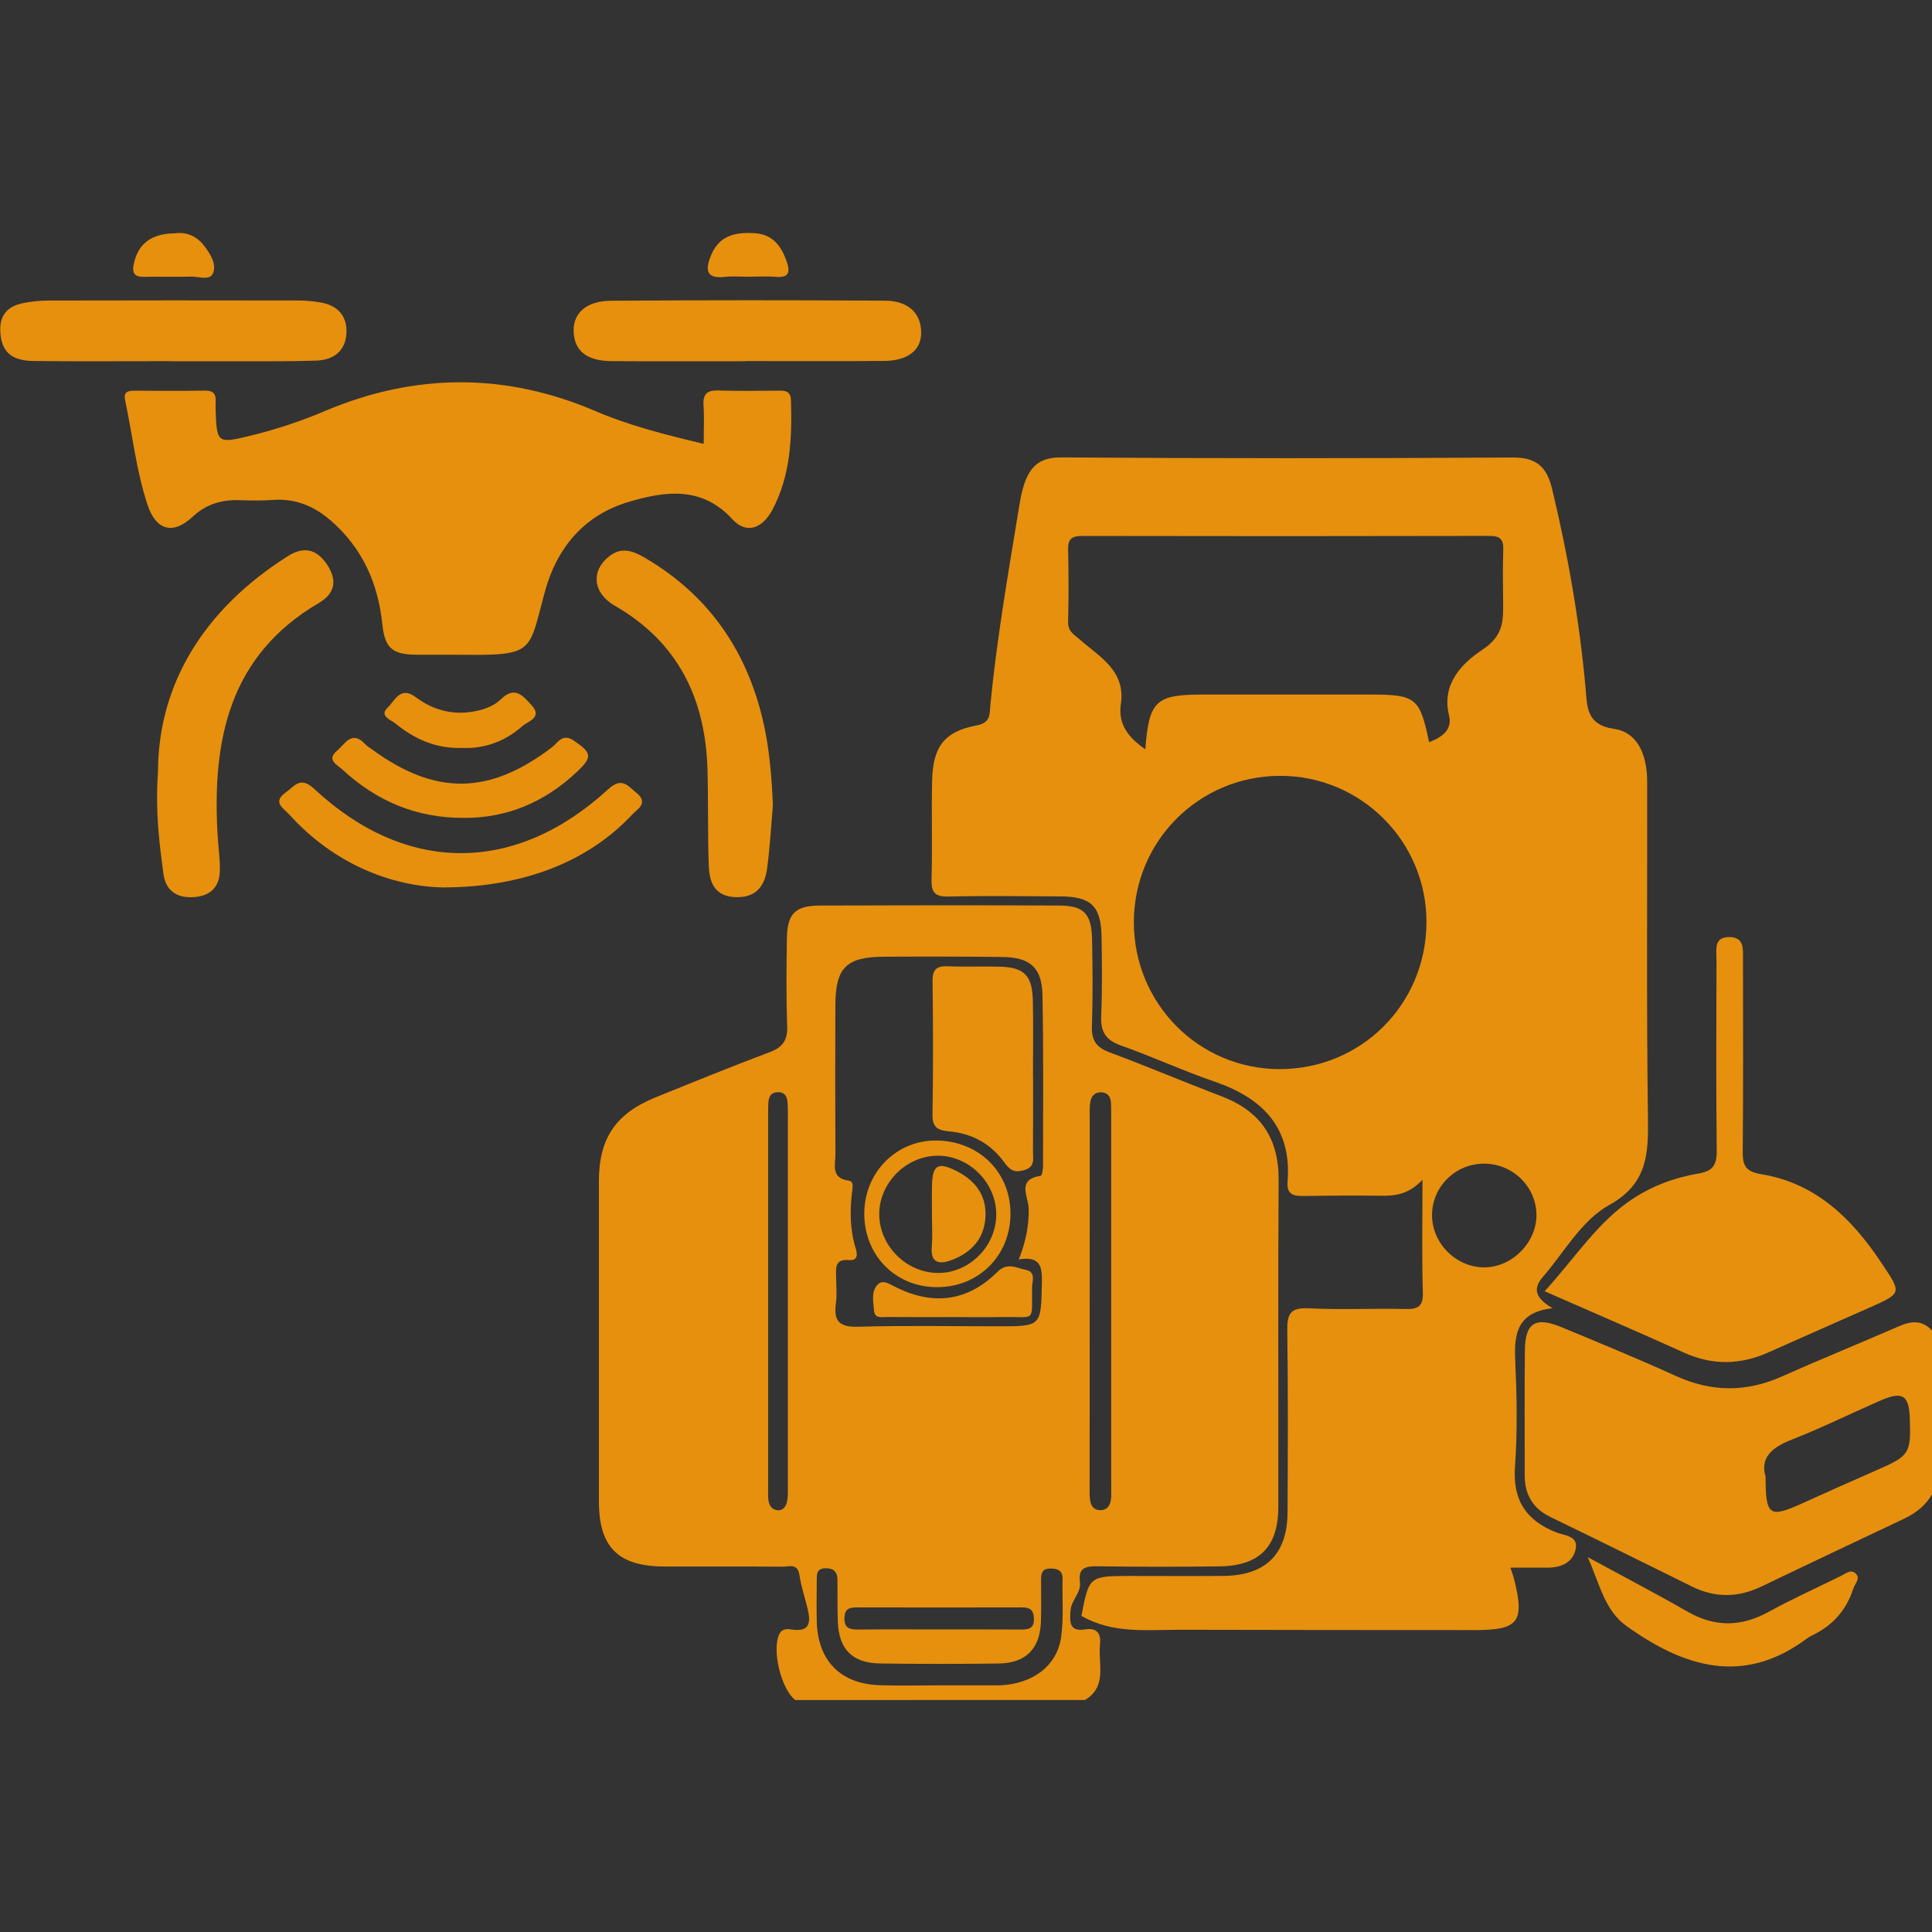 <svg xmlns:inkscape="http://www.inkscape.org/namespaces/inkscape" xmlns:sodipodi="http://sodipodi.sourceforge.net/DTD/sodipodi-0.dtd" xmlns="http://www.w3.org/2000/svg" xmlns:svg="http://www.w3.org/2000/svg" id="Camada_1" x="0px" y="0px" viewBox="0 0 300 300" xml:space="preserve" sodipodi:docname="vendas.svg" width="300" height="300" inkscape:version="1.2 (1:1.2.1+202207142221+cd75a1ee6d)"><rect x="0" y="0" width="300" height="300" fill="#333333" stroke="none"/><defs id="defs471"></defs><style type="text/css" id="style396">	.st0{fill:#E78D07;}	.st1{fill:#E7900E;}	.st2{fill:#E78E0A;}	.st3{fill:#FEFCF9;}</style><g id="g456" transform="matrix(0.682,0,0,0.682,-186.65,-245.066)" style="stroke-width:1.467">	<path class="st1" d="m 696.02,717.46 c -1.05,-0.82 -2.18,0.2 -3.21,0.7 -5.51,2.71 -11.13,5.25 -16.51,8.2 -6.26,3.43 -12.22,3.46 -18.43,-0.1 -7.15,-4.1 -14.46,-7.91 -22.7,-12.39 2.77,6.17 3.83,12.1 8.83,15.68 13.08,9.36 26.62,13.68 41.14,2.8 0.53,-0.39 1.15,-0.67 1.74,-0.97 4.36,-2.24 7.3,-5.72 8.77,-10.37 0.36,-1.14 1.84,-2.41 0.37,-3.55 z" id="path418" style="stroke-width:1.467"></path>	<path class="st1" d="m 628.04,708.25 c -6.94,-2.76 -9.98,-7.36 -9.42,-15.05 0.59,-8.12 0.4,-16.32 0.04,-24.46 -0.26,-5.98 0.66,-10.67 8.52,-11.55 -3.65,-2.13 -4.73,-4.24 -2.22,-7.12 4.91,-5.65 8.74,-12.84 15.17,-16.41 8.67,-4.82 8.88,-11.65 8.76,-19.91 -0.35,-25.47 -0.13,-50.95 -0.18,-76.42 -0.01,-6.43 -2.33,-11.29 -7.51,-12.04 -6.43,-0.94 -6.13,-5.1 -6.53,-9.45 -1.38,-15.26 -4.02,-30.31 -7.61,-45.21 -1.19,-4.92 -3.47,-7.16 -8.93,-7.13 -34.3,0.21 -68.61,0.22 -102.91,-0.02 -4.88,-0.03 -7.01,2.15 -8.34,6.08 -0.58,1.72 -0.9,3.54 -1.2,5.35 -2.44,14.93 -5.04,29.84 -6.51,44.92 -0.19,1.95 0.18,4.06 -3.12,4.67 -7.31,1.35 -9.96,4.83 -10.14,12.52 -0.18,7.49 0.08,14.99 -0.13,22.48 -0.09,3.05 0.76,4.03 3.89,3.96 8.49,-0.2 16.98,-0.07 25.48,-0.03 6.99,0.04 9.23,2.22 9.34,9.28 0.09,5.99 0.16,11.99 -0.09,17.98 -0.14,3.51 1.01,5.44 4.43,6.66 7.2,2.55 14.17,5.77 21.39,8.25 10.99,3.78 17.61,10.49 16.62,22.82 -0.23,2.9 1.36,3.26 3.68,3.22 5.83,-0.09 11.66,-0.14 17.48,-0.06 3.24,0.05 6.3,-0.21 9.56,-3.63 0,9.36 -0.17,17.51 0.08,25.65 0.1,3.29 -1.17,3.83 -4.05,3.77 -7.32,-0.17 -14.67,0.21 -21.98,-0.16 -4.16,-0.21 -4.9,1.31 -4.84,5.06 0.2,13.82 0.14,27.64 0.06,41.46 -0.06,9.49 -5.02,14.32 -14.59,14.41 -6.99,0.06 -13.99,0.01 -20.98,0.01 -9.6,0 -9.6,0 -11.36,9.09 7.18,4.15 15,3.14 22.69,3.16 22.31,0.06 44.63,0.06 66.94,0.07 9.91,0.01 11.34,-1.88 8.88,-11.64 -0.18,-0.73 -0.46,-1.43 -0.84,-2.57 3.06,0 5.71,-0.01 8.36,0 3.13,0.02 5.86,-1.09 6.51,-4.27 0.62,-3.03 -2.67,-3.05 -4.4,-3.74 z m -63,-105.5 c -18.38,-0.01 -33.16,-14.87 -33.2,-33.37 -0.04,-18.44 14.72,-33.31 33.16,-33.4 18.59,-0.1 33.65,15.04 33.46,33.61 -0.19,18.53 -14.94,33.17 -33.42,33.16 z m 20.43,-85.28 c -12.64,0 -25.28,0 -37.91,0 -10.74,0 -12.26,1.42 -13.11,12.46 -3.76,-2.6 -6.27,-5.62 -5.57,-10.3 1.14,-7.6 -4.88,-10.75 -9.32,-14.66 -1.43,-1.26 -2.74,-1.86 -2.69,-4.04 0.13,-5.48 0.14,-10.97 0,-16.46 -0.06,-2.43 0.86,-3.11 3.19,-3.11 30.93,0.06 61.86,0.06 92.79,-0.01 2.43,-0.01 3.18,0.84 3.1,3.17 -0.14,3.98 -0.07,7.98 -0.03,11.97 0.04,4.27 0.05,7.6 -4.67,10.74 -4.46,2.96 -9.45,7.67 -7.65,14.98 0.83,3.38 -1.7,5.01 -4.54,6.11 -2.13,-10.19 -2.96,-10.85 -13.59,-10.85 z m 26.55,130.41 c -6.53,0.24 -12.25,-5.26 -12.29,-11.81 -0.04,-6.43 5.19,-11.71 11.69,-11.79 6.51,-0.08 11.89,5.01 12.08,11.43 0.18,6.22 -5.21,11.94 -11.48,12.17 z" id="path420" style="stroke-width:1.467"></path>	<path class="st1" d="m 524.13,733.74 c 0.27,-2.43 -0.65,-3.86 -3.37,-3.42 -3.73,0.6 -3.51,-1.83 -3.34,-4.3 0.16,-2.38 2.48,-4.04 2.14,-6.54 -0.4,-2.98 1.07,-3.56 3.75,-3.53 9.32,0.13 18.64,0.14 27.96,0.02 9.18,-0.11 13.44,-4.43 13.46,-13.53 0.04,-24.8 -0.1,-49.6 0.07,-74.4 0.06,-9.55 -4.13,-15.72 -12.97,-19.09 -8.54,-3.25 -16.95,-6.82 -25.51,-10.01 -2.93,-1.1 -4.14,-2.64 -4.03,-5.84 0.22,-6.65 0.16,-13.31 0.03,-19.97 -0.12,-5.76 -1.89,-7.6 -7.48,-7.62 -18.14,-0.08 -36.29,-0.07 -54.43,0 -5.7,0.02 -7.49,1.84 -7.57,7.5 -0.1,6.66 -0.17,13.32 0.07,19.97 0.11,3.17 -1,4.79 -3.96,5.9 -8.7,3.28 -17.32,6.78 -25.94,10.28 -9.17,3.72 -12.96,9.34 -12.97,19.1 -0.01,24.3 -0.01,48.6 0,72.9 0,10.43 4.38,14.81 14.88,14.84 8.99,0.02 17.98,-0.03 26.97,0.04 1.44,0.01 3.4,-0.84 3.8,1.88 0.39,2.61 1.26,5.14 1.87,7.71 0.7,2.97 0.63,5.35 -3.57,4.72 -1.06,-0.16 -2.27,-0.29 -2.93,1.17 -1.64,3.61 0.48,12.41 3.69,14.89 21.99,-0.01 43.98,-0.01 65.98,-0.02 5.14,-3.12 2.92,-8.26 3.4,-12.65 z M 521.9,610.37 c 0.2,-1.47 1.06,-2.46 2.69,-2.32 1.4,0.12 1.97,1.11 2.04,2.4 0.06,1.16 0.05,2.33 0.05,3.49 0,27.8 0,55.6 0,83.39 0,0.67 -0.01,1.33 0.01,2 0.06,1.79 -0.31,3.73 -2.28,3.83 -2.41,0.12 -2.64,-1.98 -2.64,-3.93 0.01,-14.65 0.01,-29.3 0.01,-43.94 0,-13.65 0,-27.3 0.01,-40.95 -0.01,-1.31 -0.07,-2.66 0.11,-3.97 z m -68.97,90.6 c -0.2,1.18 -0.8,2.32 -2.23,2.21 -1.33,-0.11 -1.96,-1.15 -2.08,-2.41 -0.09,-0.99 -0.05,-1.99 -0.05,-2.99 0,-14.15 0,-28.31 0,-42.46 0,-13.65 0,-27.31 0,-40.96 0,-1.17 0,-2.33 0.03,-3.5 0.04,-1.42 0.33,-2.77 2.07,-2.85 2.11,-0.1 2.3,1.49 2.37,3.06 0.04,1 0.02,2 0.02,3 0,27.81 0,55.61 0,83.42 0,1.16 0.06,2.34 -0.13,3.48 z m 10.95,-112.83 c 0.04,-8.5 2.49,-10.93 11.06,-10.98 8.99,-0.05 17.97,-0.05 26.96,0.06 6.29,0.08 9,2.4 9.13,8.65 0.26,12.97 0.13,25.95 0.13,38.93 0,0.78 -0.24,2.21 -0.53,2.25 -5.6,0.81 -2.78,4.77 -2.73,7.48 0.06,3.88 -0.67,7.56 -2.26,11.55 4.97,-0.82 5.35,1.69 5.26,5.4 -0.23,9.83 -0.07,9.83 -9.89,9.83 -10.65,0 -21.31,-0.21 -31.95,0.1 -4.28,0.13 -5.62,-1.28 -5.06,-5.33 0.27,-1.96 0.07,-3.99 0.04,-5.98 -0.03,-2.04 -0.31,-4.16 2.89,-3.87 2.16,0.2 1.97,-1.36 1.57,-2.67 -1.3,-4.23 -1.34,-8.5 -0.82,-12.84 0.11,-0.92 0.47,-2.4 -0.76,-2.57 -4.16,-0.57 -3.02,-3.66 -3.03,-6.08 -0.06,-11.3 -0.06,-22.61 -0.01,-33.93 z m 45.2,139.64 c 0.1,2.49 -1.34,2.58 -3.17,2.57 -6.15,-0.04 -12.3,-0.02 -18.44,-0.02 -6.15,0 -12.3,-0.04 -18.44,0.02 -1.93,0.02 -3.16,-0.31 -3.08,-2.69 0.08,-2.14 1.25,-2.36 2.93,-2.35 12.46,0.03 24.92,0.03 37.39,0 1.77,-0.01 2.73,0.44 2.81,2.47 z m 6.23,4.11 c -0.88,6.67 -6.37,10.81 -13.87,11.16 -0.33,0.02 -0.66,0.01 -1,0.01 -4.32,0 -8.64,0 -12.97,0 -4.49,0 -8.98,0.11 -13.46,-0.03 -8.92,-0.28 -14.11,-5.53 -14.36,-14.43 -0.09,-3.16 -0.03,-6.32 -0.01,-9.47 0.01,-1.33 -0.08,-2.68 1.95,-2.73 1.94,-0.05 2.75,0.84 2.77,2.64 0.04,3.16 -0.04,6.32 0.07,9.47 0.24,6.33 3.29,9.47 9.63,9.57 8.97,0.13 17.95,0.12 26.93,0.01 6.26,-0.08 9.49,-3.36 9.69,-9.55 0.1,-3.16 0.04,-6.32 0.03,-9.47 -0.01,-1.46 0.19,-2.6 2.1,-2.61 1.8,-0.01 2.85,0.48 2.8,2.5 -0.11,4.3 0.26,8.68 -0.3,12.93 z" id="path422" style="stroke-width:1.467"></path>	<path class="st1" d="m 317.48,477.04 c 3.22,-3 6.74,-3.97 10.9,-3.82 2.49,0.09 5,0.11 7.48,-0.06 5.14,-0.37 9.41,1.44 13.21,4.76 7.14,6.25 10.69,14.21 11.66,23.52 0.56,5.45 2.27,6.91 7.67,6.96 3.33,0.03 6.66,-0.03 9.99,0.01 17.14,0.2 15.58,-0.51 19.33,-14.3 2.78,-10.2 9.05,-17.55 19.21,-20.54 8.19,-2.41 16.55,-3.62 23.5,3.99 3.1,3.4 6.79,2.28 9.18,-2.28 4.08,-7.78 4.41,-16.24 4.16,-24.79 -0.07,-2.25 -1.43,-2.22 -2.99,-2.21 -4.49,0.02 -8.99,0.12 -13.48,-0.04 -2.57,-0.09 -3.62,0.74 -3.44,3.4 0.19,2.79 0.04,5.6 0.04,8.75 -8.71,-2.07 -16.85,-4.12 -24.68,-7.47 -20.46,-8.76 -41.04,-8.69 -61.52,-0.02 -5.38,2.28 -10.86,4.12 -16.52,5.51 -8.17,2.01 -8.16,2.02 -8.42,-6.39 -0.05,-1.72 0.6,-3.81 -2.44,-3.75 -5.32,0.1 -10.65,0.04 -15.98,0.02 -1.51,0 -2.59,0.2 -2.16,2.22 1.69,7.96 2.53,16.1 5.12,23.85 1.91,5.7 5.75,6.81 10.18,2.68 z" id="path424" style="stroke-width:1.467"></path>	<path class="st1" d="m 713.59,662.3 c -2.3,-2.53 -4.85,-2.19 -7.69,-0.94 -8.83,3.85 -17.76,7.47 -26.56,11.39 -8.1,3.61 -15.98,3.55 -24.07,-0.12 -8.61,-3.91 -17.37,-7.52 -26.12,-11.14 -5.86,-2.43 -8.21,-0.96 -8.28,5.24 -0.11,9.48 -0.02,18.97 -0.04,28.45 -0.01,4.42 1.81,7.58 5.88,9.56 10.76,5.21 21.48,10.52 32.2,15.82 5.29,2.61 10.5,2.55 15.81,0 10.78,-5.19 21.6,-10.28 32.4,-15.4 2.77,-1.31 5.1,-3.1 6.59,-5.86 -0.04,-12.34 -0.08,-24.67 -0.12,-37 z m -12.42,31.67 c -5.78,2.53 -11.54,5.11 -17.29,7.71 -7.33,3.32 -8.21,2.77 -8.21,-6.11 -1.28,-4.39 1.47,-6.7 5.96,-8.46 6.8,-2.66 13.36,-5.91 20.06,-8.84 5.2,-2.27 6.66,-1.34 6.83,4.16 0.25,7.84 -0.11,8.37 -7.35,11.54 z" id="path426" style="stroke-width:1.467"></path>	<path class="st1" d="m 625.37,653.33 c 11.11,4.88 21.47,9.33 31.74,13.98 6.51,2.94 12.85,2.8 19.28,-0.09 7.58,-3.4 15.2,-6.73 22.79,-10.1 7.7,-3.42 7.5,-3.3 2.82,-10.32 -6.7,-10.05 -14.9,-18.08 -27.27,-20.11 -3.87,-0.63 -4.29,-2.2 -4.26,-5.45 0.14,-14.49 0.06,-28.97 0.06,-43.46 0,-2.35 0.31,-5.1 -3.13,-5.09 -3.62,0.01 -2.89,2.96 -2.9,5.17 -0.04,14.49 -0.11,28.97 0.05,43.46 0.04,3.27 -0.88,4.66 -4.24,5.23 -6.63,1.12 -12.76,3.71 -18.02,8.05 -6.34,5.24 -10.88,12.1 -16.92,18.73 z" id="path428" style="stroke-width:1.467"></path>	<path class="st1" d="m 420.73,486.46 c -2.66,-1.57 -5.37,-2.79 -8.31,-0.5 -4.23,3.29 -3.83,8.37 1.26,11.3 14.4,8.29 20.6,21.14 21.08,37.22 0.21,7.32 0.03,14.66 0.3,21.97 0.14,3.68 1.24,6.91 5.96,7.14 4.69,0.23 6.77,-2.43 7.31,-6.47 0.7,-5.27 0.99,-10.59 1.33,-14.51 -0.32,-7.06 -0.84,-12.7 -2.05,-18.24 -3.59,-16.42 -12.27,-29.28 -26.88,-37.91 z" id="path430" style="stroke-width:1.467"></path>	<path class="st1" d="m 346.33,496.59 c 3.81,-2.23 4.12,-5.41 1.7,-8.88 -2.39,-3.43 -5.25,-4.04 -8.97,-1.66 -18.95,12.08 -29.33,28.99 -29.41,48.97 -0.63,9.61 0.35,16.38 1.22,23.13 0.5,3.91 2.99,5.73 6.99,5.44 3.8,-0.28 5.82,-2.36 5.88,-6.07 0.05,-2.65 -0.36,-5.3 -0.51,-7.96 -1.26,-21.56 2.49,-40.92 23.1,-52.97 z" id="path432" style="stroke-width:1.467"></path>	<path class="st1" d="m 412.99,441.56 c 10.15,0.06 20.3,0.02 30.45,0.02 0,-0.01 0,-0.03 0,-0.04 10.48,0 20.97,0.05 31.45,-0.02 5.46,-0.04 8.48,-2.4 8.52,-6.34 0.05,-4.45 -2.84,-7.36 -8.22,-7.39 -20.8,-0.12 -41.6,-0.13 -62.4,0.02 -5.67,0.04 -8.67,2.87 -8.5,7.04 0.19,4.42 3,6.67 8.7,6.71 z" id="path434" style="stroke-width:1.467"></path>	<path class="st1" d="m 312.78,441.59 c 4.49,0 8.97,0.01 13.46,0 6.48,-0.02 12.97,0.07 19.44,-0.15 3.96,-0.13 6.74,-2.22 6.89,-6.4 0.14,-3.85 -2.1,-6.19 -5.89,-6.84 -1.79,-0.31 -3.63,-0.45 -5.44,-0.45 -18.78,-0.03 -37.56,-0.04 -56.34,0.01 -2.14,0.01 -4.33,0.21 -6.41,0.7 -3.33,0.78 -4.97,2.92 -4.73,6.53 0.28,4.36 2.41,6.48 7.6,6.54 10.47,0.11 20.94,0.03 31.41,0.03 0.01,0.01 0.01,0.02 0.01,0.03 z" id="path436" style="stroke-width:1.467"></path>	<path class="st1" d="m 417.53,544.89 c 1.32,-1.4 3.94,-2.71 0.98,-5.11 -2.04,-1.65 -3.27,-3.58 -6.42,-0.69 -21.14,19.37 -45.99,19.31 -66.85,-0.13 -3.21,-2.99 -4.44,-0.65 -6.48,0.78 -3.2,2.23 -0.49,3.65 0.76,5.03 10.33,11.43 23.49,16.36 34.96,16.62 18.73,-0.03 33.26,-6.08 43.05,-16.5 z" id="path438" style="stroke-width:1.467"></path>	<path class="st1" d="m 356.8,528.74 c -3.03,-3.24 -4.56,-0.02 -6.39,1.53 -2.48,2.09 0.03,3.17 1.15,4.21 7.73,7.15 16.78,11.13 27.76,11.07 9.82,0.06 18.45,-3.61 25.76,-10.52 3.58,-3.38 3.31,-4.29 -0.74,-7.06 -2.61,-1.79 -3.62,0.47 -5.01,1.53 -14.26,10.85 -26.48,11.02 -40.95,0.46 -0.54,-0.39 -1.13,-0.74 -1.58,-1.22 z" id="path440" style="stroke-width:1.467"></path>	<path class="st1" d="m 378.9,529.62 c 5.19,0.23 9.82,-1.53 13.68,-4.94 1.25,-1.1 4.76,-1.97 2.11,-4.81 -1.83,-1.96 -3.69,-4.49 -6.89,-1.39 -1.77,1.72 -4.25,2.55 -6.78,2.93 -4.72,0.71 -8.97,-0.56 -12.69,-3.35 -3.53,-2.65 -4.8,0.89 -6.38,2.38 -2.02,1.91 0.74,2.78 1.78,3.63 4.36,3.59 9.33,5.76 15.17,5.55 z" id="path442" style="stroke-width:1.467"></path>	<path class="st1" d="m 438.87,422.37 c 1.64,-0.19 3.32,-0.03 4.99,-0.03 2.16,0 4.34,-0.15 6.48,0.03 3.18,0.27 3.24,-1.3 2.42,-3.6 -1.25,-3.52 -3.21,-6.12 -7.37,-6.35 -4.29,-0.24 -7.93,0.5 -9.8,5.01 -1.4,3.4 -1.18,5.46 3.28,4.94 z" id="path444" style="stroke-width:1.467"></path>	<path class="st1" d="m 306.57,422.37 c 3.49,-0.1 6.99,0.06 10.48,-0.06 1.75,-0.06 4.34,0.97 5.08,-0.67 0.96,-2.13 -0.55,-4.47 -1.97,-6.34 -1.76,-2.32 -4.17,-3.2 -6.69,-2.84 -5.34,0.02 -8.37,2.44 -9.31,6.9 -0.46,2.16 0.1,3.07 2.41,3.01 z" id="path446" style="stroke-width:1.467"></path>	<path class="st1" d="m 489.73,616.92 c 5.22,0.46 9.53,2.81 12.61,7.07 1.21,1.67 2.23,2.44 4.47,1.79 2.65,-0.77 2.05,-2.63 2.06,-4.33 0.05,-5.64 0.02,-11.28 0.02,-16.92 -0.01,0 -0.02,0 -0.02,0 0,-5.81 0.1,-11.62 -0.03,-17.42 -0.13,-5.67 -1.97,-7.52 -7.44,-7.68 -3.98,-0.11 -7.97,0.07 -11.95,-0.09 -2.57,-0.11 -3.48,0.77 -3.44,3.39 0.12,10.12 0.16,20.24 -0.02,30.36 -0.05,2.94 1.22,3.61 3.74,3.83 z" id="path448" style="stroke-width:1.467"></path>	<path class="st1" d="m 487.02,652.4 c 9.53,0 16.73,-7.21 16.73,-16.75 0,-9.45 -7.19,-16.54 -16.87,-16.64 -9.09,-0.09 -16.35,7.22 -16.42,16.51 -0.07,9.59 7.09,16.89 16.56,16.88 z m 0.18,-29.93 c 7.23,0 13.37,6.23 13.31,13.49 -0.06,7.28 -6.35,13.41 -13.55,13.2 -7.06,-0.2 -13,-6.2 -13.09,-13.23 -0.09,-7.2 6.11,-13.46 13.33,-13.46 z" id="path450" style="stroke-width:1.467"></path>	<path class="st1" d="m 500.77,648.92 c -7,6.97 -15.06,7.71 -23.71,3.18 -1.21,-0.63 -2.55,-1.42 -3.63,-0.21 -1.46,1.64 -0.88,3.8 -0.76,5.75 0.13,2.02 1.84,1.54 3.07,1.55 4.99,0.05 9.98,0.02 14.96,0.02 3.82,0 7.65,0.06 11.47,-0.01 7.3,-0.14 6.47,1.43 6.48,-6.63 0,-1.45 1.01,-3.67 -1.46,-4.12 -2.09,-0.4 -4.14,-1.81 -6.42,0.47 z" id="path452" style="stroke-width:1.467"></path>	<path class="st1" d="m 490.45,646.19 c 4.35,-1.67 7.25,-4.74 7.59,-9.58 0.36,-5.11 -2.33,-8.54 -6.68,-10.71 -4.13,-2.07 -5.37,-1.27 -5.48,3.25 -0.06,2.33 -0.01,4.66 -0.01,6.99 0,2.33 0.17,4.67 -0.04,6.98 -0.36,4.03 1.92,4.1 4.62,3.07 z" id="path454" style="stroke-width:1.467"></path></g><path class="st3" d="m 999.123,119.11 c 0.03,0.13 0.13,0.33 0.09,0.36 -0.11,0.09 -0.27,0.1 -0.42,0.14 -0.03,-0.13 -0.13,-0.33 -0.09,-0.36 0.11,-0.08 0.27,-0.09 0.42,-0.14 z" id="path466"></path></svg>